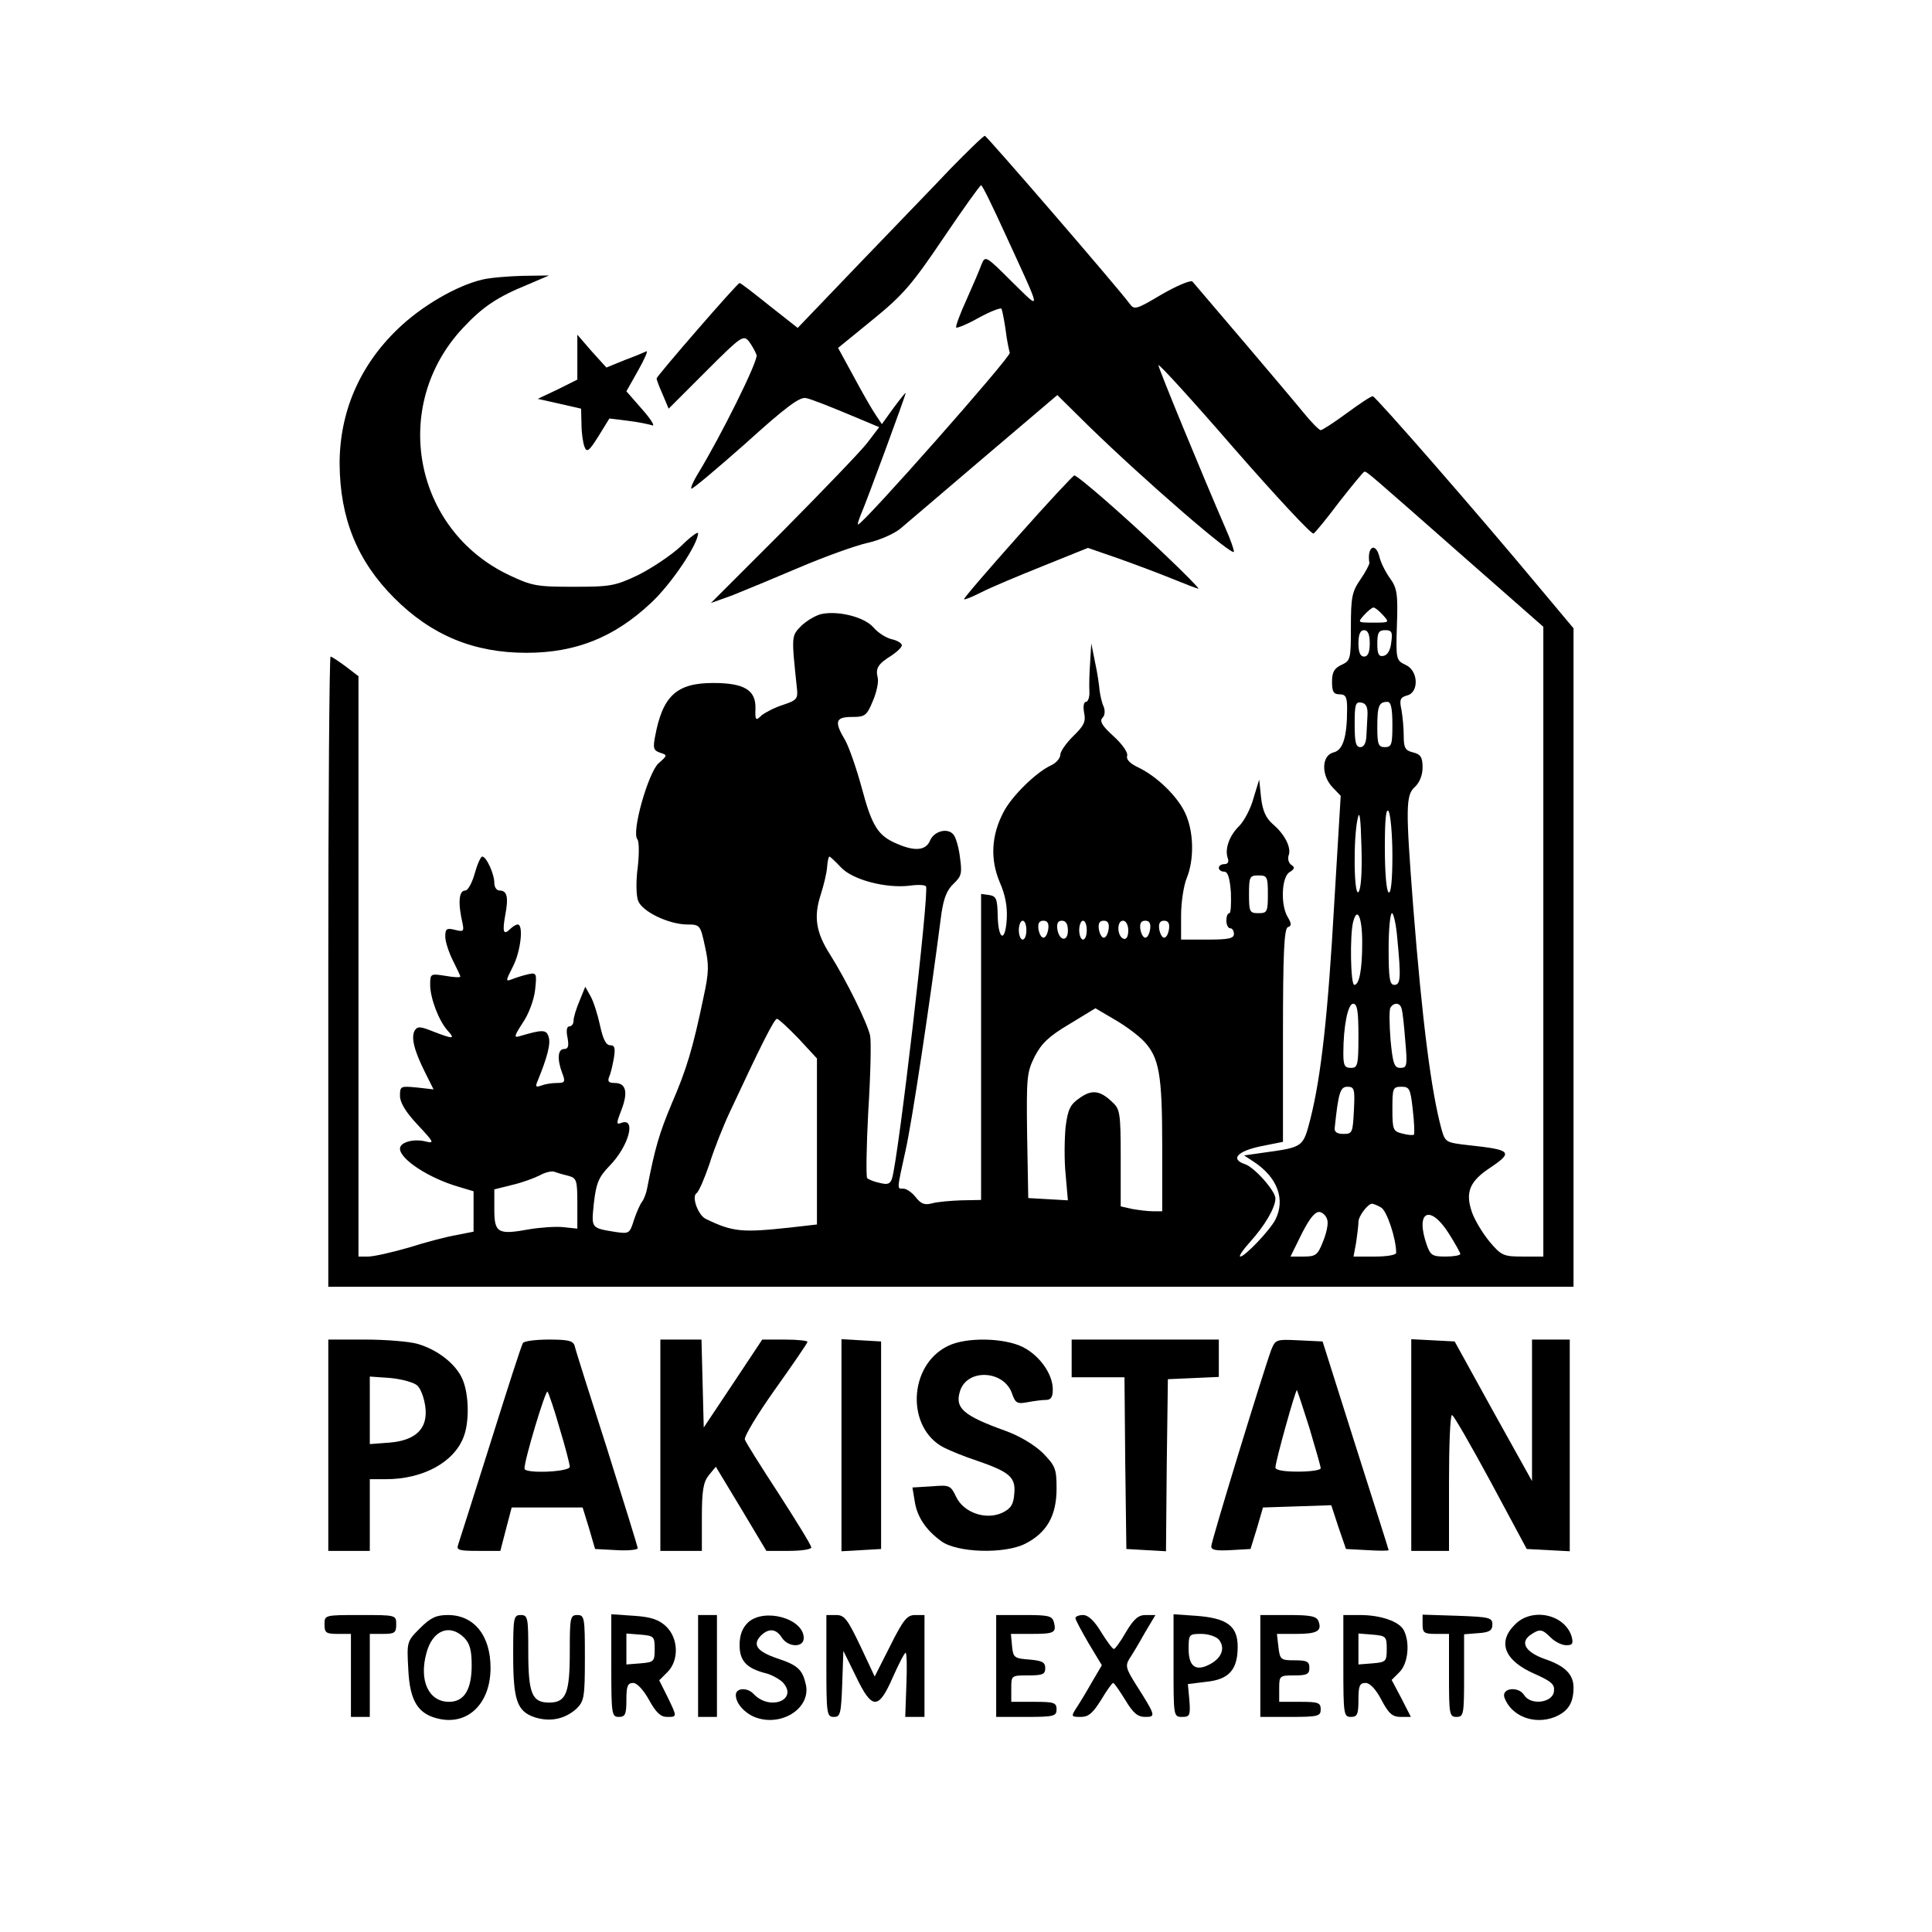 <?xml version="1.0" standalone="no"?>
<!DOCTYPE svg PUBLIC "-//W3C//DTD SVG 20010904//EN"
 "http://www.w3.org/TR/2001/REC-SVG-20010904/DTD/svg10.dtd">
<svg version="1.0" xmlns="http://www.w3.org/2000/svg"
 width="512pt" height="512pt" viewBox="0 0 512 512"
 preserveAspectRatio="xMidYMid meet">

<g transform="translate(0,512) scale(0.1,-0.1)"
fill="#000000" stroke="none">
<path d="M2519 4673 c-46 -49 -157 -163 -245 -255 l-160 -167 -75 59 c-41 33
-76 60 -79 60 -6 0 -220 -247 -220 -253 0 -3 7 -22 16 -42 l16 -38 99 99 c94
94 99 97 114 79 8 -11 17 -27 20 -36 5 -14 -94 -214 -157 -317 -11 -18 -18
-35 -16 -37 2 -3 67 52 144 120 107 97 144 124 160 120 12 -2 60 -21 108 -41
l86 -36 -32 -42 c-17 -22 -118 -127 -223 -233 l-191 -191 56 20 c30 12 110 45
178 74 68 29 149 58 180 65 32 7 71 24 88 38 17 14 117 100 223 190 l193 164
81 -80 c154 -150 387 -351 387 -335 0 6 -9 32 -21 59 -65 150 -179 427 -179
435 0 6 91 -94 201 -221 111 -127 205 -228 210 -225 5 3 36 41 69 85 34 43 63
79 66 79 7 0 9 -2 277 -238 l197 -173 0 -835 0 -834 -54 0 c-51 0 -57 2 -89
40 -18 22 -40 58 -47 80 -17 51 -5 80 50 116 61 41 55 47 -57 59 -62 7 -63 8
-73 43 -27 99 -51 285 -75 591 -20 261 -20 294 5 316 12 11 20 31 20 51 0 27
-5 35 -25 40 -21 5 -25 12 -25 44 0 21 -3 52 -6 69 -6 27 -3 33 15 38 32 8 30
66 -4 81 -25 12 -26 14 -23 106 3 82 0 98 -18 123 -11 15 -24 40 -28 56 -10
42 -34 29 -27 -15 0 -4 -10 -24 -24 -44 -22 -32 -25 -47 -25 -126 0 -85 -1
-89 -25 -100 -19 -9 -25 -19 -25 -45 0 -26 4 -33 20 -33 16 0 20 -7 20 -37 0
-77 -11 -111 -36 -117 -32 -8 -33 -60 -3 -92 l22 -23 -17 -283 c-17 -301 -35
-460 -63 -572 -20 -77 -18 -76 -127 -91 l-49 -7 26 -17 c62 -41 84 -99 57
-153 -15 -29 -81 -98 -93 -98 -5 0 7 18 26 39 39 43 67 91 67 115 0 20 -56 83
-81 91 -39 13 -20 34 41 47 l60 12 0 282 c0 217 3 283 13 287 10 3 10 9 0 26
-20 32 -17 108 5 120 13 8 14 13 4 19 -7 5 -10 16 -7 25 8 20 -10 56 -42 83
-18 16 -27 35 -31 70 l-5 48 -15 -49 c-7 -27 -25 -61 -38 -74 -27 -26 -39 -63
-30 -86 3 -9 0 -15 -9 -15 -8 0 -15 -4 -15 -10 0 -5 6 -10 14 -10 10 0 15 -16
18 -55 1 -30 0 -55 -4 -55 -5 0 -8 -9 -8 -20 0 -11 5 -20 10 -20 6 0 10 -7 10
-15 0 -12 -14 -15 -70 -15 l-70 0 0 64 c0 35 7 80 15 99 20 49 19 123 -4 172
-20 44 -75 98 -126 122 -21 10 -31 21 -28 30 3 8 -12 30 -36 52 -30 27 -38 40
-29 49 6 6 7 18 3 29 -5 10 -9 29 -11 43 -1 14 -6 48 -12 75 l-10 50 -3 -50
c-2 -27 -3 -62 -2 -77 1 -16 -4 -28 -9 -28 -6 0 -8 -12 -5 -29 5 -23 0 -34
-29 -62 -18 -18 -34 -40 -34 -49 0 -9 -11 -22 -24 -28 -40 -18 -106 -83 -127
-125 -32 -61 -35 -124 -10 -184 15 -34 21 -65 19 -99 -4 -64 -23 -55 -24 11
-1 43 -4 50 -22 53 l-22 3 0 -405 0 -406 -52 -1 c-29 -1 -64 -4 -78 -8 -19 -5
-29 -2 -43 16 -10 13 -25 23 -33 23 -17 0 -18 -7 6 102 17 76 63 380 95 628 6
39 14 61 32 78 21 20 23 27 17 70 -3 26 -11 53 -17 60 -15 19 -51 10 -62 -15
-11 -27 -40 -30 -88 -9 -50 21 -66 46 -93 147 -14 52 -34 109 -44 127 -30 50
-26 62 18 62 34 0 39 3 55 42 10 23 16 51 13 62 -6 25 0 36 37 59 15 10 27 22
27 27 0 5 -12 13 -27 16 -16 4 -37 18 -48 31 -23 27 -91 45 -137 36 -15 -3
-39 -17 -54 -31 -27 -28 -27 -24 -12 -167 3 -27 -1 -31 -37 -43 -22 -7 -47
-20 -57 -28 -15 -15 -17 -13 -16 17 2 50 -29 69 -112 69 -97 0 -134 -34 -154
-142 -6 -31 -4 -37 14 -43 19 -6 19 -7 -5 -28 -27 -25 -72 -182 -56 -201 5 -6
5 -40 1 -75 -5 -36 -4 -75 1 -88 11 -29 80 -62 129 -63 35 0 36 -1 48 -57 11
-49 11 -69 -3 -133 -29 -140 -46 -195 -85 -285 -33 -79 -44 -116 -65 -224 -2
-12 -8 -28 -13 -35 -5 -6 -15 -28 -22 -49 -11 -36 -13 -37 -48 -32 -67 11 -65
9 -58 78 6 52 13 68 41 97 52 53 72 130 31 114 -13 -5 -13 -1 1 35 18 47 12
71 -18 71 -16 0 -20 4 -14 18 4 9 9 32 12 49 4 26 2 33 -10 33 -11 0 -19 16
-27 53 -6 28 -17 63 -25 77 l-14 25 -15 -37 c-9 -21 -16 -44 -16 -53 0 -8 -5
-15 -11 -15 -7 0 -9 -11 -5 -30 4 -22 2 -30 -9 -30 -17 0 -19 -27 -5 -64 9
-23 7 -26 -14 -26 -14 0 -32 -3 -42 -7 -14 -5 -16 -3 -9 13 25 61 35 98 29
116 -6 20 -16 20 -77 2 -16 -5 -14 1 8 35 16 23 30 61 33 87 5 45 4 47 -19 42
-13 -3 -32 -9 -42 -13 -18 -7 -17 -5 2 33 21 40 29 112 13 112 -4 0 -13 -5
-20 -12 -18 -18 -21 -7 -13 37 9 47 5 65 -15 65 -8 0 -14 9 -14 20 0 24 -21
70 -32 70 -4 0 -13 -20 -20 -45 -7 -25 -18 -45 -25 -45 -17 0 -20 -32 -7 -88
4 -20 2 -22 -21 -16 -21 5 -25 3 -25 -18 0 -13 9 -41 20 -63 11 -22 20 -41 20
-43 0 -3 -18 -2 -40 2 -39 6 -40 6 -40 -24 0 -35 23 -96 47 -122 20 -22 14
-22 -38 -2 -35 14 -42 15 -50 3 -10 -18 -2 -52 27 -110 l23 -46 -44 5 c-43 4
-45 4 -45 -22 0 -18 15 -43 47 -77 43 -46 45 -50 21 -44 -32 8 -68 -2 -68 -19
0 -28 76 -78 155 -101 l40 -12 0 -54 0 -53 -45 -9 c-25 -4 -82 -19 -126 -33
-45 -13 -94 -24 -108 -24 l-26 0 0 769 0 769 -34 26 c-19 14 -37 26 -40 26 -3
0 -6 -376 -6 -835 l0 -835 1650 0 1650 0 0 873 0 872 -93 111 c-163 196 -432
504 -439 504 -5 0 -35 -20 -69 -45 -34 -25 -65 -45 -69 -45 -4 0 -25 21 -46
47 -34 42 -274 324 -294 347 -5 4 -41 -11 -81 -34 -69 -41 -73 -42 -86 -24
-31 42 -378 444 -383 444 -4 0 -44 -39 -91 -87z m144 -171 c100 -218 99 -207
18 -128 -69 69 -70 69 -80 45 -5 -14 -23 -56 -40 -94 -17 -37 -29 -70 -27 -73
3 -2 30 9 60 26 31 17 58 27 60 24 2 -4 7 -29 11 -56 3 -27 9 -54 11 -61 4
-10 -389 -455 -402 -455 -2 0 1 10 6 23 16 36 120 319 120 325 0 3 -14 -15
-32 -39 l-31 -43 -16 24 c-9 13 -35 58 -58 101 l-42 77 92 75 c80 65 104 93
187 216 52 77 97 140 100 140 3 1 31 -57 63 -127z m1002 -1012 c18 -20 17 -20
-25 -20 -42 0 -43 0 -25 20 10 11 21 20 25 20 4 0 15 -9 25 -20z m-35 -75 c0
-24 -5 -35 -15 -35 -10 0 -15 11 -15 35 0 24 5 35 15 35 10 0 15 -11 15 -35z
m57 3 c-2 -21 -10 -34 -20 -36 -13 -3 -17 4 -17 32 0 30 4 36 21 36 17 0 20
-5 16 -32z m-63 -193 c-1 -17 -2 -42 -3 -57 -1 -18 -7 -28 -16 -28 -12 0 -15
13 -15 61 0 52 2 60 18 57 12 -2 17 -12 16 -33z m66 -25 c0 -53 -2 -60 -20
-60 -17 0 -20 7 -20 53 0 56 4 67 27 67 9 0 13 -17 13 -60z m-90 -444 c-12
-12 -14 142 -2 195 5 24 8 2 10 -75 2 -66 -1 -113 -8 -120z m90 96 c0 -66 -4
-101 -10 -97 -6 4 -10 54 -10 118 0 76 3 107 10 97 5 -8 10 -61 10 -118z
m-1461 -31 c31 -33 120 -56 183 -48 21 3 40 2 42 -2 9 -14 -73 -720 -90 -774
-5 -15 -12 -17 -32 -12 -15 3 -30 9 -34 13 -3 4 -2 84 3 177 6 94 8 184 5 200
-7 33 -62 145 -106 215 -38 59 -44 101 -25 159 8 25 16 58 17 74 1 15 4 27 6
27 2 0 16 -13 31 -29z m1131 -71 c0 -47 -2 -50 -25 -50 -23 0 -25 3 -25 50 0
47 2 50 25 50 23 0 25 -3 25 -50z m250 -128 c0 -73 -8 -112 -21 -112 -10 0
-12 133 -3 167 11 42 24 12 24 -55z m93 11 c10 -104 9 -123 -8 -123 -12 0 -15
17 -15 95 0 52 4 95 9 95 4 0 11 -30 14 -67z m-983 22 c0 -14 -4 -25 -10 -25
-5 0 -10 11 -10 25 0 14 5 25 10 25 6 0 10 -11 10 -25z m58 3 c-2 -13 -7 -23
-13 -23 -5 0 -11 10 -13 23 -2 15 2 22 13 22 11 0 15 -7 13 -22z m52 -4 c0
-31 -23 -28 -28 4 -2 15 2 22 12 22 11 0 16 -9 16 -26z m50 1 c0 -14 -4 -25
-10 -25 -5 0 -10 11 -10 25 0 14 5 25 10 25 6 0 10 -11 10 -25z m58 3 c-2 -13
-7 -23 -13 -23 -5 0 -11 10 -13 23 -2 15 2 22 13 22 11 0 15 -7 13 -22z m52
-4 c0 -16 -5 -24 -12 -22 -18 6 -19 48 -2 48 8 0 14 -11 14 -26z m58 4 c-2
-13 -7 -23 -13 -23 -5 0 -11 10 -13 23 -2 15 2 22 13 22 11 0 15 -7 13 -22z
m50 0 c-2 -13 -7 -23 -13 -23 -5 0 -11 10 -13 23 -2 15 2 22 13 22 11 0 15 -7
13 -22z m502 -283 c0 -78 -2 -85 -20 -85 -17 0 -20 7 -20 39 0 71 12 131 26
131 11 0 14 -20 14 -85z m114 73 c3 -7 7 -46 10 -85 6 -67 5 -73 -13 -73 -16
0 -20 11 -26 75 -3 41 -4 79 0 85 9 14 25 13 29 -2z m-682 -88 c40 -43 48 -88
48 -277 l0 -173 -24 0 c-13 0 -38 3 -55 6 l-31 7 0 128 c0 119 -2 130 -22 148
-33 32 -55 34 -87 11 -25 -17 -31 -30 -37 -76 -3 -31 -4 -88 0 -126 l6 -69
-52 3 -53 3 -3 165 c-2 155 -1 168 20 210 18 35 38 54 92 86 l69 42 51 -30
c28 -16 63 -42 78 -58z m-916 8 l49 -53 0 -220 0 -220 -70 -8 c-129 -14 -153
-12 -225 23 -20 10 -38 59 -24 68 6 4 21 39 34 77 12 39 37 102 55 140 84 180
117 245 124 245 4 0 30 -24 57 -52z m1472 -190 c-3 -60 -4 -63 -28 -63 -16 0
-24 5 -23 15 10 96 15 110 34 110 18 0 20 -6 17 -62z m156 1 c4 -34 5 -63 3
-66 -3 -2 -16 -1 -31 3 -24 6 -26 10 -26 65 0 55 1 59 24 59 21 0 24 -5 30
-61z m-2238 -175 c22 -6 24 -11 24 -73 l0 -67 -38 4 c-21 2 -62 -1 -91 -6 -82
-15 -91 -9 -91 53 l0 53 48 12 c26 6 58 18 72 25 14 8 31 12 38 10 8 -3 25 -8
38 -11z m2154 -84 c15 -8 40 -82 40 -120 0 -6 -25 -10 -56 -10 l-57 0 7 38 c3
20 6 45 6 54 0 15 25 48 36 48 3 0 14 -4 24 -10z m-142 -35 c2 -12 -4 -37 -13
-58 -13 -33 -19 -37 -50 -37 l-35 0 30 61 c22 43 36 59 48 57 9 -2 18 -12 20
-23z m321 -33 c17 -27 31 -52 31 -55 0 -4 -18 -7 -39 -7 -35 0 -40 3 -50 31
-31 89 8 109 58 31z"/>
<path d="M1278 4379 c-68 -16 -161 -70 -224 -131 -101 -97 -154 -220 -154
-357 1 -145 47 -258 145 -356 99 -99 211 -145 350 -145 131 0 233 41 330 132
54 50 125 156 125 185 0 5 -21 -10 -46 -35 -26 -24 -77 -58 -113 -76 -61 -29
-74 -31 -171 -31 -97 0 -110 2 -171 31 -253 120 -315 448 -123 654 53 57 92
83 173 116 l56 24 -70 -1 c-38 -1 -87 -5 -107 -10z"/>
<path d="M1530 4173 l0 -59 -52 -26 -53 -25 58 -13 57 -13 1 -41 c0 -23 4 -50
8 -60 6 -16 12 -12 37 28 l29 47 48 -6 c26 -3 55 -9 65 -12 9 -4 -2 15 -26 42
l-42 48 31 55 c17 30 27 53 22 51 -4 -2 -30 -13 -57 -23 l-49 -20 -39 43 -38
44 0 -60z"/>
<path d="M2697 3698 c-80 -90 -144 -164 -142 -166 2 -2 23 7 47 19 23 12 97
43 162 69 l119 48 81 -28 c45 -16 109 -40 143 -54 35 -14 65 -26 69 -26 3 0
-38 42 -93 94 -105 100 -227 206 -236 206 -3 0 -71 -73 -150 -162z"/>
<path d="M870 1290 l0 -280 55 0 55 0 0 95 0 95 43 0 c98 0 181 45 206 113 15
39 14 111 -3 151 -17 41 -67 80 -121 95 -22 6 -84 11 -137 11 l-98 0 0 -280z
m236 158 c9 -8 18 -33 21 -55 8 -58 -24 -90 -94 -96 l-53 -4 0 90 0 89 56 -4
c30 -3 62 -12 70 -20z"/>
<path d="M1386 1561 c-4 -5 -42 -124 -86 -264 -44 -140 -83 -262 -86 -271 -5
-14 3 -16 53 -16 l59 0 15 58 15 57 94 0 94 0 17 -55 16 -55 57 -3 c31 -2 56
1 56 5 0 4 -37 123 -81 263 -45 140 -84 263 -86 273 -4 14 -17 17 -69 17 -34
0 -65 -4 -68 -9z m97 -226 c15 -49 27 -96 27 -102 0 -14 -120 -19 -120 -5 -1
21 56 210 61 204 3 -4 18 -47 32 -97z"/>
<path d="M1750 1290 l0 -280 55 0 55 0 0 89 c0 71 4 93 18 111 l19 23 67 -111
67 -112 60 0 c32 0 59 4 59 9 0 6 -39 69 -86 142 -47 72 -88 137 -90 144 -3 7
33 67 80 133 47 66 86 123 86 126 0 3 -27 6 -60 6 l-60 0 -77 -116 -78 -117
-3 117 -3 116 -54 0 -55 0 0 -280z"/>
<path d="M2230 1290 l0 -281 53 3 52 3 0 275 0 275 -52 3 -53 3 0 -281z"/>
<path d="M2512 1553 c-105 -51 -111 -217 -11 -269 18 -9 57 -25 88 -35 87 -30
103 -44 99 -87 -2 -29 -9 -40 -32 -51 -43 -20 -102 0 -122 42 -15 31 -17 32
-66 28 l-50 -3 6 -36 c6 -41 29 -76 70 -106 41 -31 168 -35 223 -7 57 29 83
74 83 146 0 53 -3 60 -37 95 -23 22 -62 45 -98 58 -114 41 -136 61 -120 108
21 58 116 52 137 -9 9 -26 14 -28 41 -23 16 3 38 6 48 6 14 0 19 7 19 28 0 40
-34 89 -79 112 -50 25 -151 27 -199 3z"/>
<path d="M2840 1520 l0 -50 70 0 70 0 2 -227 3 -228 52 -3 53 -3 2 228 3 228
68 3 67 3 0 49 0 50 -195 0 -195 0 0 -50z"/>
<path d="M3369 1543 c-20 -54 -159 -507 -159 -521 0 -10 13 -12 52 -10 l52 3
17 55 16 55 91 3 90 3 19 -58 20 -58 56 -3 c31 -2 57 -2 57 0 0 2 -40 127 -88
278 l-87 275 -63 3 c-60 3 -62 2 -73 -25z m101 -207 c16 -54 30 -102 30 -107
0 -5 -27 -9 -60 -9 -38 0 -60 4 -60 11 0 16 54 209 57 205 1 -1 16 -46 33
-100z"/>
<path d="M3740 1290 l0 -280 50 0 50 0 0 180 c0 99 3 180 8 180 4 0 50 -80
103 -178 l95 -177 57 -3 57 -3 0 281 0 280 -50 0 -50 0 0 -187 0 -188 -103
185 -102 185 -57 3 -58 3 0 -281z"/>
<path d="M860 815 c0 -22 4 -25 35 -25 l35 0 0 -110 0 -110 25 0 25 0 0 110 0
110 35 0 c31 0 35 3 35 25 0 25 0 25 -95 25 -95 0 -95 0 -95 -25z"/>
<path d="M1113 805 c-35 -35 -35 -36 -31 -109 4 -86 27 -121 86 -132 75 -14
132 44 132 136 0 86 -44 140 -113 140 -31 0 -46 -7 -74 -35z m117 -25 c15 -15
20 -33 20 -73 0 -65 -20 -97 -60 -97 -54 0 -80 56 -60 129 16 61 62 79 100 41z"/>
<path d="M1360 735 c0 -121 10 -150 57 -166 41 -13 80 -5 111 23 20 20 22 30
22 135 0 106 -1 113 -20 113 -19 0 -20 -7 -20 -98 0 -110 -10 -134 -55 -134
-45 0 -55 24 -55 134 0 91 -1 98 -20 98 -19 0 -20 -7 -20 -105z"/>
<path d="M1620 706 c0 -129 1 -136 20 -136 17 0 20 7 20 45 0 36 3 45 18 45
10 0 27 -18 42 -45 18 -33 31 -45 47 -45 28 0 28 -1 2 53 l-22 44 22 22 c31
31 29 90 -4 121 -19 18 -40 25 -85 28 l-60 4 0 -136z m115 44 c0 -33 -2 -35
-37 -38 l-38 -3 0 41 0 41 38 -3 c35 -3 37 -5 37 -38z"/>
<path d="M1850 705 l0 -135 25 0 25 0 0 135 0 135 -25 0 -25 0 0 -135z"/>
<path d="M1982 820 c-15 -15 -22 -33 -22 -60 0 -42 19 -62 72 -75 14 -4 34
-15 43 -24 41 -46 -35 -76 -78 -30 -17 18 -47 16 -47 -3 0 -21 21 -46 49 -58
69 -28 149 21 137 84 -9 41 -21 53 -76 71 -53 18 -67 36 -44 60 21 21 41 19
56 -5 17 -26 58 -27 58 -1 0 52 -105 81 -148 41z"/>
<path d="M2190 705 c0 -127 1 -135 20 -135 17 0 19 8 22 88 l3 87 33 -67 c43
-90 60 -90 98 -3 16 36 31 65 34 65 3 0 4 -38 2 -85 l-3 -85 25 0 26 0 0 135
0 135 -25 0 c-21 0 -31 -12 -66 -82 l-41 -81 -38 81 c-34 71 -42 82 -64 82
l-26 0 0 -135z"/>
<path d="M2640 705 l0 -135 80 0 c73 0 80 2 80 20 0 18 -7 20 -60 20 l-60 0 0
35 c0 35 0 35 45 35 38 0 45 3 45 19 0 16 -8 20 -42 23 -40 3 -43 5 -46 36
l-3 32 54 0 c61 0 67 3 60 31 -5 17 -14 19 -79 19 l-74 0 0 -135z"/>
<path d="M2850 832 c0 -5 16 -34 35 -67 l35 -58 -27 -46 c-14 -25 -33 -56 -41
-68 -14 -22 -13 -23 12 -23 21 0 32 10 54 45 15 25 29 45 32 45 3 0 17 -21 32
-45 21 -35 33 -45 53 -45 29 0 28 3 -26 88 -25 40 -27 48 -16 66 8 12 26 42
41 69 l28 47 -26 0 c-19 0 -31 -10 -52 -45 -14 -25 -29 -45 -32 -45 -4 0 -19
21 -34 45 -18 30 -34 45 -48 45 -11 0 -20 -4 -20 -8z"/>
<path d="M3110 706 c0 -135 0 -136 23 -136 20 0 22 4 19 44 l-4 43 48 6 c61 6
84 32 84 93 0 55 -28 76 -111 82 l-59 4 0 -136z m120 69 c17 -21 9 -47 -21
-64 -39 -22 -59 -9 -59 39 0 39 1 40 34 40 18 0 39 -7 46 -15z"/>
<path d="M3340 705 l0 -135 80 0 c73 0 80 2 80 20 0 18 -7 20 -55 20 l-55 0 0
35 c0 34 1 35 40 35 33 0 40 3 40 20 0 17 -7 20 -39 20 -37 0 -39 2 -43 35
l-4 35 52 0 c55 0 68 8 58 34 -5 13 -22 16 -80 16 l-74 0 0 -135z"/>
<path d="M3560 705 c0 -128 1 -135 20 -135 17 0 20 7 20 45 0 37 3 45 19 45
11 0 27 -16 42 -45 19 -36 29 -45 51 -45 l27 0 -25 49 -26 49 21 21 c23 23 28
79 11 111 -12 23 -61 40 -116 40 l-44 0 0 -135z m115 45 c0 -33 -2 -35 -37
-38 l-38 -3 0 41 0 41 38 -3 c35 -3 37 -5 37 -38z"/>
<path d="M3770 815 c0 -22 4 -25 35 -25 l35 0 0 -110 c0 -103 1 -110 20 -110
19 0 20 7 20 109 l0 110 38 3 c29 2 37 7 37 23 0 18 -8 20 -92 23 l-93 3 0
-26z"/>
<path d="M4015 815 c-48 -47 -28 -96 52 -131 45 -20 54 -28 51 -47 -4 -30 -62
-37 -79 -9 -15 24 -61 19 -52 -7 18 -49 79 -73 134 -51 35 15 49 37 49 78 0
34 -22 57 -75 75 -51 18 -67 43 -41 63 26 18 32 18 56 -6 11 -11 29 -20 41
-20 16 0 19 4 14 23 -18 59 -105 78 -150 32z"/>
</g>
</svg>
